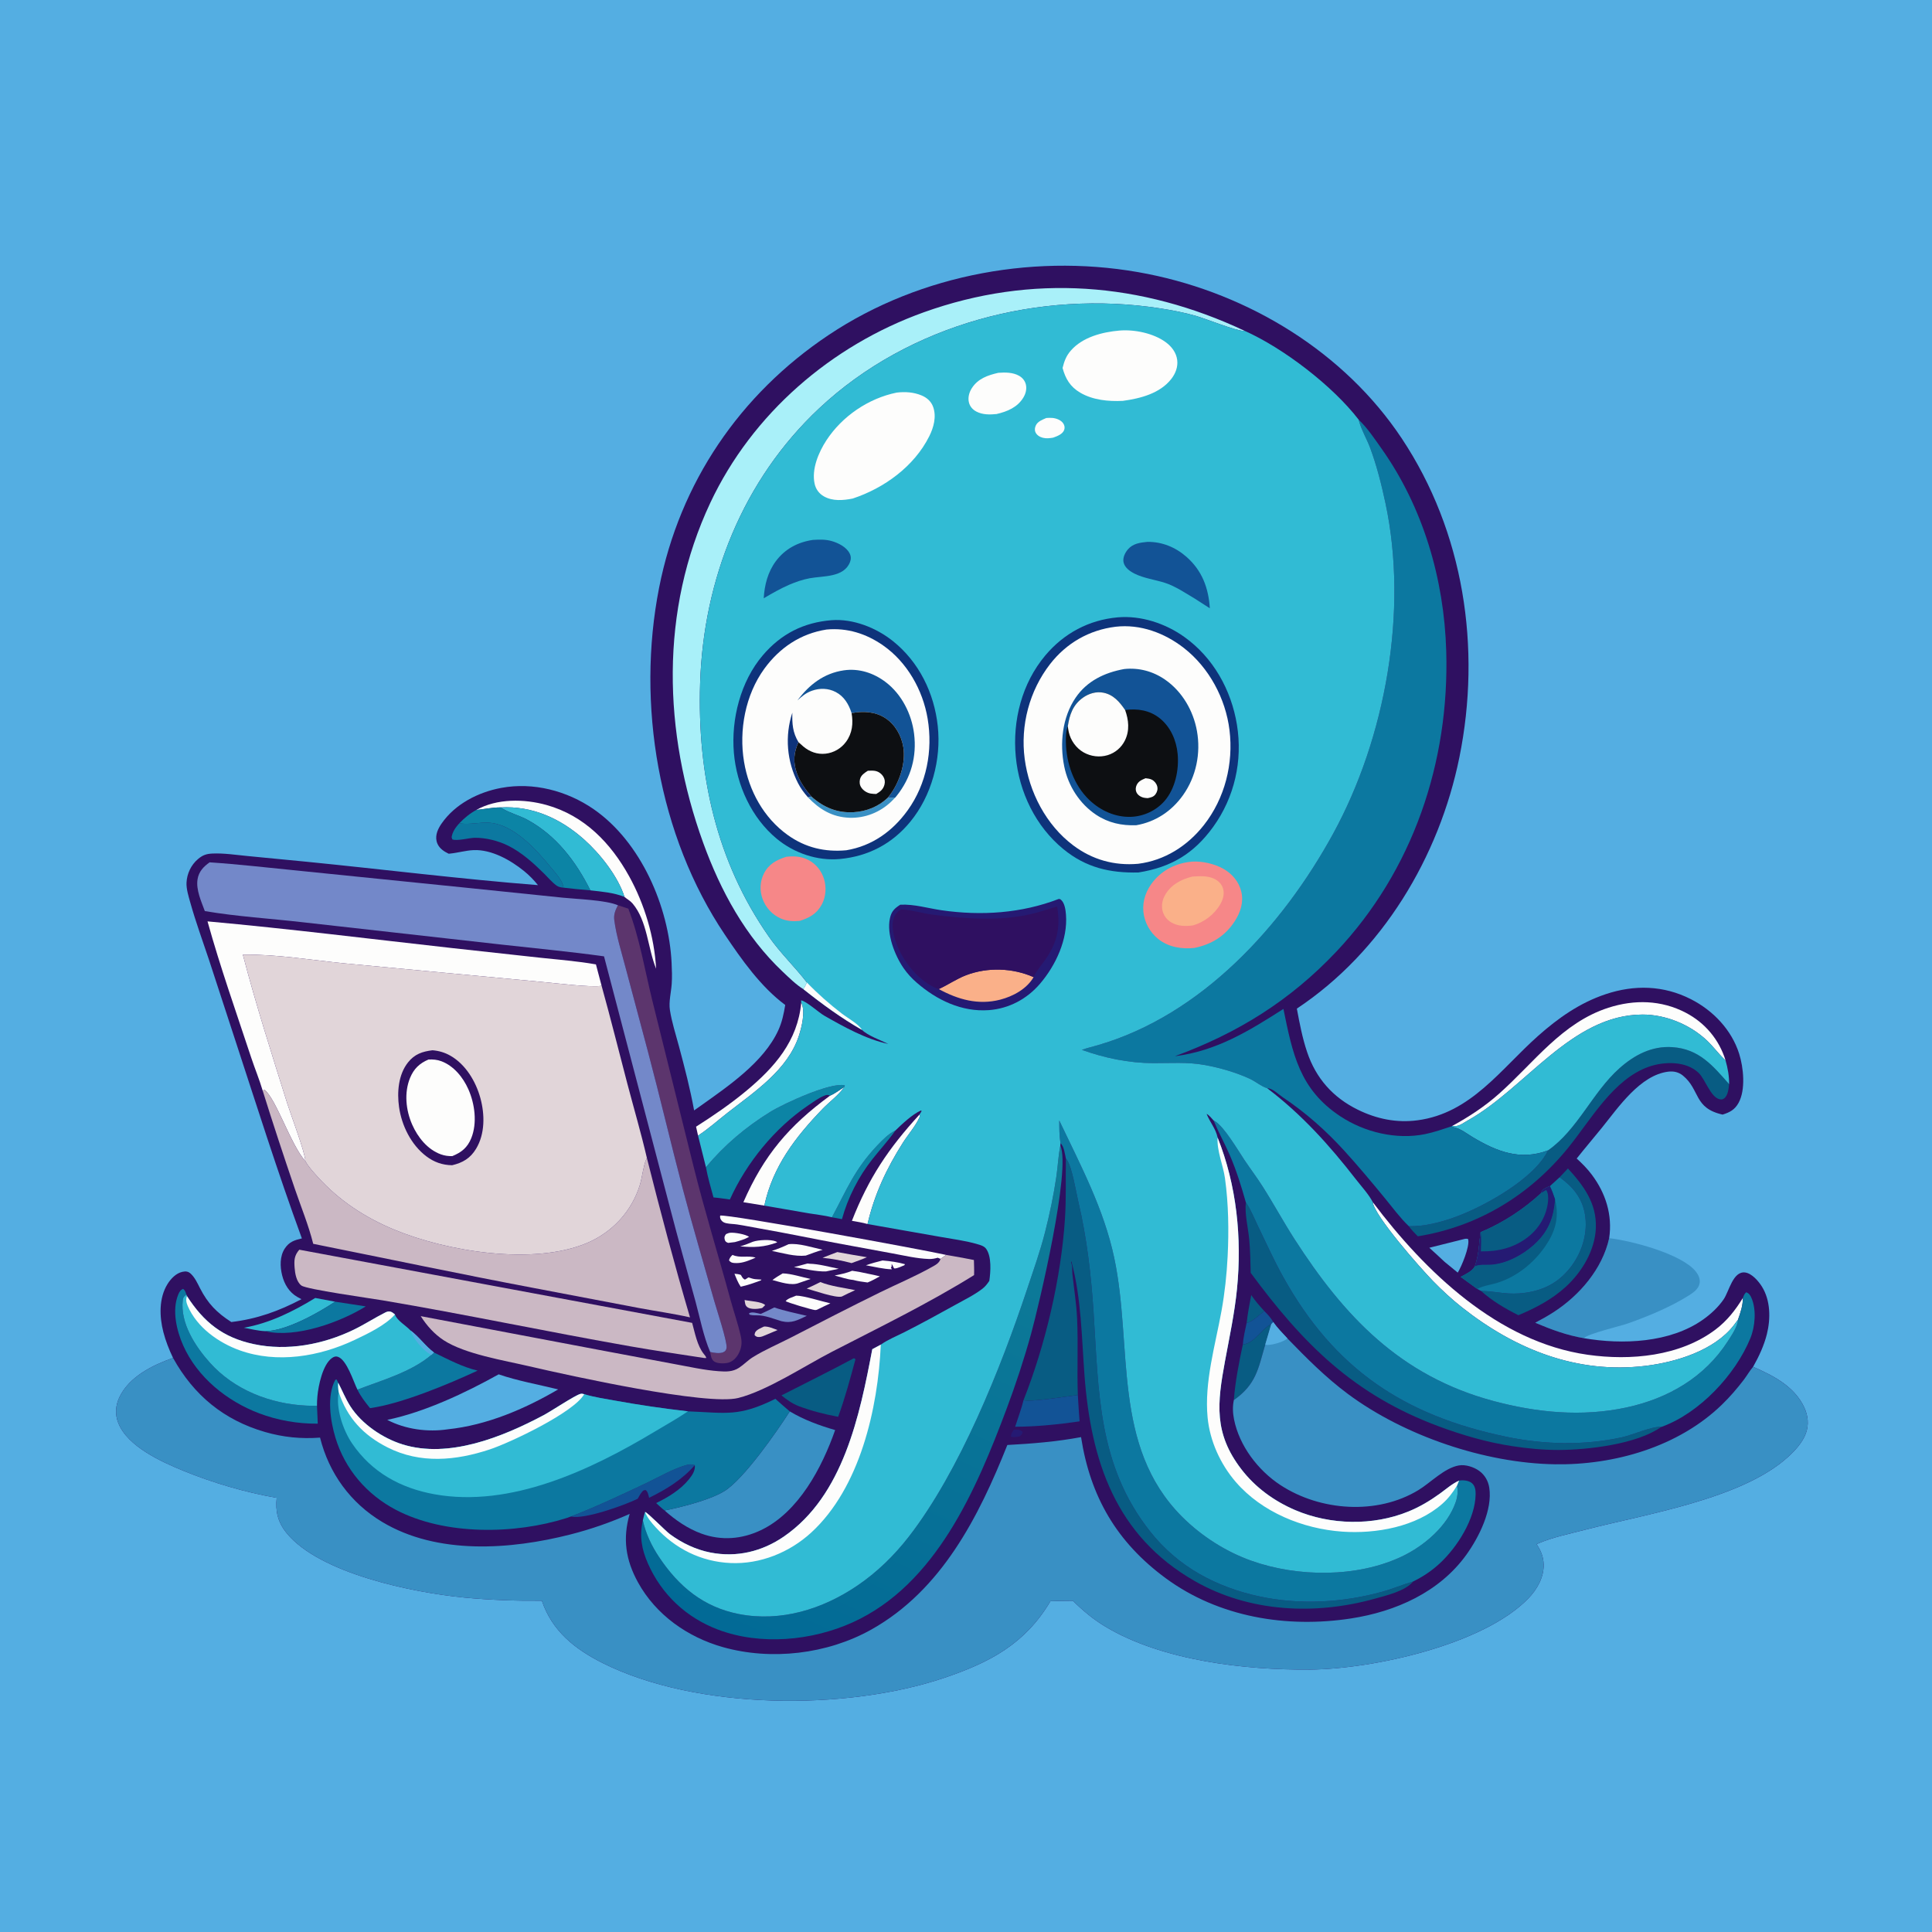 <svg version="1.1" xmlns="http://www.w3.org/2000/svg" style="display: block;" viewBox="0 0 2048 2048" width="1024" height="1024">
<defs>
	<linearGradient id="Gradient1" gradientUnits="userSpaceOnUse" x1="790.862" y1="1739.18" x2="1039.2" y2="1194.77">
		<stop class="stop0" offset="0" stop-opacity="1" stop-color="rgb(2,106,150)"/>
		<stop class="stop1" offset="1" stop-opacity="1" stop-color="rgb(15,125,152)"/>
	</linearGradient>
</defs>
<path transform="translate(0,0)" fill="rgb(84,174,226)" d="M 0 0 L 2048 0 L 2048 2048 L 0 2048 L 0 0 z"/>
<path transform="translate(0,0)" fill="rgb(57,144,196)" d="M 1705.79 1312.5 C 1729.93 1315.34 1782.82 1329.22 1797.69 1347.95 C 1800.37 1351.32 1802.49 1355.84 1801.68 1360.26 C 1800.59 1366.29 1795.31 1370.02 1790.44 1373.11 C 1771.22 1385.31 1747.5 1395.13 1726.08 1402.75 C 1717.31 1405.86 1683.27 1413.74 1678.94 1418.53 C 1660.79 1415.45 1644.29 1409.3 1627.43 1402.16 C 1634.02 1398.72 1640.59 1395.03 1646.84 1391 C 1674.36 1373.24 1698.63 1345.07 1705.79 1312.5 z"/>
<path transform="translate(0,0)" fill="rgb(47,16,97)" d="M 832.376 1065.31 C 806.434 1046.05 786.232 1017.34 768.35 990.754 C 697.833 885.921 674.441 746.058 698.693 622.951 C 720.64 511.546 784.276 417.978 878.461 355.067 C 976.29 289.722 1102.06 267.484 1216.86 290.428 C 1323.88 311.818 1424.94 373.05 1485.92 464.758 C 1551.81 563.868 1570.49 686.845 1547.01 802.787 C 1525.65 908.299 1465.2 1009.14 1374.71 1069.18 C 1377.62 1084.7 1380.56 1100.27 1385.61 1115.26 C 1394.97 1143.05 1412.92 1163.32 1439.26 1176.29 C 1459.31 1186.15 1480.46 1190.51 1502.7 1187.55 C 1559.38 1180 1590.73 1133.36 1630.35 1098.18 C 1651.8 1079.14 1674.56 1063.08 1702 1053.9 C 1732.57 1043.67 1763.45 1044.44 1792.43 1059.18 C 1815.9 1071.12 1835.53 1091.59 1843.57 1116.98 C 1848.21 1131.63 1850.6 1155.07 1843.01 1168.98 C 1838.97 1176.37 1833.75 1179.1 1826.03 1181.52 C 1795.31 1174.68 1802.34 1155.35 1784.08 1140.26 C 1779.49 1136.47 1774.23 1135.29 1768.36 1136.01 C 1738.67 1139.67 1715.53 1173.83 1698.41 1195.05 C 1689.47 1206.13 1680.19 1216.93 1671.36 1228.1 C 1677.15 1233.31 1682.59 1238.84 1687.28 1245.08 C 1702.15 1264.82 1709.41 1287.9 1705.79 1312.5 C 1698.63 1345.07 1674.36 1373.24 1646.84 1391 C 1640.59 1395.03 1634.02 1398.72 1627.43 1402.16 C 1644.29 1409.3 1660.79 1415.45 1678.94 1418.53 C 1719.78 1425.57 1770.38 1423.56 1805.34 1398.79 C 1813.59 1392.95 1821.41 1385.71 1827.15 1377.34 C 1832.87 1369 1836.99 1347.21 1849.9 1348.89 C 1857.08 1349.83 1864.12 1358.11 1867.69 1363.81 C 1876.87 1378.49 1877.05 1397.86 1872.97 1414.24 C 1869.97 1426.31 1864.47 1438.07 1858.37 1448.87 C 1879.69 1458.18 1902 1469.5 1912.46 1491.67 C 1916.69 1500.65 1917.76 1510.56 1914.12 1519.93 C 1910.42 1529.46 1902.83 1537.63 1895.37 1544.42 C 1846.11 1589.23 1743.83 1605.1 1679.87 1621.7 C 1663.54 1625.94 1645.45 1629.6 1629.96 1636.37 C 1629.59 1636.53 1629.22 1636.7 1628.85 1636.87 C 1633.28 1643.56 1636.08 1650.03 1636.32 1658.19 C 1636.73 1671.88 1629.37 1684.82 1620.08 1694.41 C 1572.56 1743.47 1455.62 1769.28 1388.7 1769.83 C 1319.63 1770.4 1232.12 1760.42 1171.97 1724.4 C 1158.99 1716.63 1148.05 1707.45 1137.28 1696.87 C 1129.38 1696.87 1121.47 1697.11 1113.57 1697.26 C 1086.63 1742.59 1049.54 1762.17 1000.75 1778.64 C 896.746 1813.75 738.211 1812.7 638.862 1762.88 C 609.369 1748.1 585.152 1728.82 574.406 1696.83 C 546.682 1697.07 519.666 1696.11 492.052 1693.47 C 438.541 1688.35 338.632 1668.09 303.761 1625 C 294.46 1613.5 291.859 1602.15 293.301 1587.76 C 259.994 1581.94 225.539 1571.85 194.247 1559.02 C 171.095 1549.52 135.135 1533.38 125.352 1508.31 C 121.803 1499.22 122.421 1489.89 126.589 1481.13 C 137.044 1459.16 161.687 1447.19 183.431 1439.45 C 179.208 1430.63 175.609 1421.51 173.161 1412.02 C 168.944 1395.67 168.332 1376.04 177.547 1361.19 C 181.066 1355.52 186.579 1349.65 193.364 1348.19 C 196.927 1347.43 199.516 1347.68 202.263 1350.23 C 206.623 1354.29 209.296 1360.23 211.972 1365.47 C 220.347 1381.87 229.754 1391.47 245.218 1401.42 C 272.341 1398.15 295.501 1389.87 319.595 1377.19 C 318.062 1376.42 316.541 1375.63 315.059 1374.76 C 306.473 1369.75 301.43 1361.37 299.061 1351.84 C 296.795 1342.72 296.512 1331.74 301.818 1323.57 C 306.495 1316.37 312.124 1314.62 320.008 1312.76 C 294.087 1242.06 271.513 1170 248.014 1098.46 L 221.542 1017.48 C 214.809 997.298 207.433 977.159 201.705 956.67 C 199.894 950.191 197.376 942.321 197.726 935.524 C 198.215 926.023 202.552 916.854 209.835 910.682 C 214.896 906.394 218.794 905.063 225.345 904.781 C 237.5 904.257 250.21 906.271 262.308 907.415 L 323.896 913.377 C 406.001 921.506 488.022 931.805 570.266 938.28 C 565.805 932.743 561.053 927.842 555.522 923.358 C 541.184 911.734 521.155 900.38 502.082 901.16 C 493.695 901.503 485.343 904.039 476.928 904.853 L 475.574 904.975 C 474.399 904.373 473.227 903.766 472.087 903.099 C 467.627 900.487 463.938 896.78 462.783 891.6 C 461.279 884.856 464.348 878.393 468.108 872.962 C 482.486 852.195 507.017 839.715 531.363 835.198 C 565.311 828.9 601.082 838.264 629.269 857.74 C 679.363 892.353 709.03 961.105 711.923 1020.66 C 712.286 1028.11 712.556 1035.68 712.032 1043.13 C 711.411 1051.97 708.779 1061.94 710.131 1070.66 C 712.132 1083.58 716.313 1096.39 719.692 1109.03 C 725.727 1131.58 731.611 1154.1 735.789 1177.08 L 742.042 1172.69 C 771.664 1151.56 809.528 1126.09 825.049 1092.09 C 829.023 1083.39 830.818 1074.71 832.376 1065.31 z"/>
<path transform="translate(0,0)" fill="rgb(37,26,115)" d="M 1074.65 1515.51 C 1078.31 1515.37 1081.29 1515.36 1084.15 1517.89 C 1083.56 1520.61 1082.94 1520.77 1080.81 1522.64 C 1077.68 1523.2 1074.6 1524.02 1071.66 1522.77 C 1071.63 1519.73 1073.13 1518.11 1074.65 1515.51 z"/>
<path transform="translate(0,0)" fill="rgb(225,213,217)" d="M 789.289 1378.05 C 794.747 1379.34 807.451 1379.66 811.132 1383.47 L 808.113 1386.43 C 807.711 1386.55 807.317 1386.71 806.906 1386.8 C 802.99 1387.68 795.562 1388.21 792.227 1385.64 C 789.619 1383.63 789.833 1381.08 789.289 1378.05 z"/>
<path transform="translate(0,0)" fill="rgb(253,253,252)" d="M 776.493 1330.24 C 784.345 1333.94 793.045 1330.62 800.96 1333.14 L 797.771 1334.54 C 791.348 1337.21 785.402 1339.41 778.284 1338.83 C 775.605 1338.61 774.444 1338.06 772.758 1336.04 C 773.572 1333.21 774.467 1332.24 776.493 1330.24 z"/>
<path transform="translate(0,0)" fill="rgb(225,213,217)" d="M 809.882 1406.2 C 814.551 1405.85 819.931 1408.39 824.292 1409.9 L 811.099 1415.47 C 809.271 1416.27 807.035 1417.21 805.015 1417.3 C 802.64 1417.4 801.443 1416.97 799.894 1415.26 C 799.985 1414.29 799.981 1413.73 800.356 1412.77 C 801.619 1409.54 806.928 1407.65 809.882 1406.2 z"/>
<path transform="translate(0,0)" fill="rgb(253,253,252)" d="M 798.113 1316.29 C 803.786 1314.34 816.938 1313.57 822.523 1315.99 C 823.037 1316.22 823.448 1316.63 823.91 1316.95 C 810.255 1322.13 798.968 1322.5 784.613 1321.18 C 789.28 1319.98 793.655 1318.1 798.113 1316.29 z"/>
<path transform="translate(0,0)" fill="rgb(253,253,252)" d="M 778.557 1350.23 C 781.024 1350.42 782.968 1350.6 785.318 1351.45 C 786.368 1353.29 787.181 1355.04 789.056 1356.18 C 790.207 1356.87 791.786 1354.74 793.536 1354.11 C 795.921 1354.9 798.291 1355.78 800.812 1355.99 C 802.938 1356.16 805.078 1356.26 807.207 1356.43 L 806.553 1357.25 C 799.472 1359.91 792.602 1362.37 785.201 1363.97 C 782.274 1359.7 780.498 1355 778.557 1350.23 z"/>
<path transform="translate(0,0)" fill="rgb(253,253,252)" d="M 779.024 1316.67 L 771.862 1317.52 C 769.909 1316.71 768.866 1316.33 768.25 1314.02 C 767.52 1311.28 768.129 1310.33 769.587 1308.22 C 771.079 1307.55 772.502 1306.93 774.151 1306.77 C 778.795 1306.33 790.474 1308.41 794.093 1311.11 C 789.412 1313.74 784.187 1315.26 779.024 1316.67 z"/>
<path transform="translate(0,0)" fill="rgb(253,253,252)" d="M 856.027 1339.36 C 856.688 1339.46 857.522 1339.6 858.166 1339.62 C 868.283 1339.84 879.096 1343.01 889.12 1344.94 C 884.637 1345.95 880.121 1346.83 875.619 1347.76 C 864.8 1348.09 852.388 1344.9 841.657 1343.22 L 856.027 1339.36 z"/>
<path transform="translate(0,0)" fill="rgb(253,253,252)" d="M 935.514 1336.16 C 943.337 1336.78 951.836 1337.95 959.362 1340.12 L 958.548 1341.26 C 955.539 1342.44 951.506 1344.58 948.278 1344.62 C 947.203 1344.63 946.434 1341.18 945.165 1339.77 L 945.206 1342.55 L 944.394 1343.57 L 945.386 1345.52 C 936.34 1345.27 926.831 1342.82 917.903 1341.25 C 923.733 1339.24 929.519 1337.6 935.514 1336.16 z"/>
<path transform="translate(0,0)" fill="rgb(253,253,252)" d="M 829.685 1349.86 C 838.699 1350.01 850.334 1353.92 859.291 1355.74 L 847.058 1359.94 C 839.094 1363.33 826.744 1358.94 818.809 1356.89 C 822.3 1354.23 825.912 1352.06 829.685 1349.86 z"/>
<path transform="translate(0,0)" fill="rgb(8,92,131)" d="M 1321.49 1402.3 C 1322.63 1392.44 1324.48 1382.57 1326.37 1372.84 C 1330.52 1378.94 1335.15 1384.29 1340.15 1389.7 C 1335.91 1393.12 1326.84 1401.96 1321.49 1402.3 z"/>
<path transform="translate(0,0)" fill="rgb(225,213,217)" d="M 887.599 1327.25 C 898.018 1329.26 908.521 1330.92 918.98 1332.72 C 913.701 1335.06 908.122 1336.92 902.709 1338.95 C 892.596 1336.19 882.37 1334.37 871.946 1333.33 C 877.116 1331.18 882.366 1329.23 887.599 1327.25 z"/>
<path transform="translate(0,0)" fill="rgb(253,253,252)" d="M 884.764 1352.09 C 891.122 1350.79 897.325 1349.55 903.341 1347.06 C 908.863 1347.86 914.227 1348.82 919.661 1350.1 C 924.037 1350.97 928.379 1351.89 932.714 1352.95 C 928.437 1355.27 924.221 1357.74 919.671 1359.49 C 914.529 1358.8 909.458 1358.18 904.442 1356.8 C 898.073 1356.21 891.022 1353.67 884.764 1352.09 z"/>
<path transform="translate(0,0)" fill="rgb(253,253,252)" d="M 843.958 1373.43 C 851.876 1373.38 871.186 1379.6 880.254 1381.6 C 875.577 1383.7 870.984 1385.99 866.374 1388.24 C 865.451 1388.56 865.028 1388.8 863.931 1388.71 C 860.682 1388.43 834.068 1380.6 832.821 1379.21 C 835.251 1376.18 840.357 1375.08 843.958 1373.43 z"/>
<path transform="translate(0,0)" fill="rgb(253,253,252)" d="M 835.901 1318.93 C 846.419 1317.48 861.689 1322.55 872.077 1324.82 C 866.003 1326.56 860.092 1328.82 854.152 1330.97 C 842.792 1332.25 829.376 1328.26 818.208 1326 C 824.366 1324.02 830.064 1321.71 835.901 1318.93 z"/>
<path transform="translate(0,0)" fill="rgb(225,213,217)" d="M 869.631 1359.04 C 880.541 1363.49 894.881 1365.14 906.506 1367.63 C 901.698 1369.67 897.027 1372.11 892.333 1374.4 C 885.972 1376.22 862.532 1367.97 855.167 1365.95 C 860.064 1363.81 864.836 1361.4 869.631 1359.04 z"/>
<path transform="translate(0,0)" fill="rgb(115,136,201)" d="M 820.774 1385.94 C 831.771 1389.77 843.923 1392.05 855.249 1394.84 C 845.299 1399.43 839.392 1403.14 828.243 1400.49 C 820.03 1398 810.768 1394.1 802.184 1394.3 C 799.354 1394.36 797.29 1394.31 794.563 1393.58 L 793.986 1392.14 C 797.176 1390.13 802.939 1392.07 806.419 1392.83 C 811.274 1390.69 816.012 1388.28 820.774 1385.94 z"/>
<path transform="translate(0,0)" fill="rgb(18,83,150)" d="M 1340.15 1389.7 C 1343.77 1393.34 1347.23 1396.95 1349.75 1401.48 L 1347.59 1403.65 C 1336.88 1408.7 1330 1423.9 1317.44 1425.25 C 1317.98 1417.72 1319.92 1409.71 1321.49 1402.3 C 1326.84 1401.96 1335.91 1393.12 1340.15 1389.7 z"/>
<path transform="translate(0,0)" fill="rgb(12,132,165)" d="M 881.877 1290.38 C 897.804 1260.71 905.607 1239.96 930.02 1214.17 C 935.555 1208.32 941.769 1201.92 949.108 1198.43 L 948.43 1199.39 C 941.107 1209.65 932.48 1219.01 924.665 1228.9 C 910.122 1247.29 898.671 1269.7 892.518 1292.35 L 881.877 1290.38 z"/>
<path transform="translate(0,0)" fill="rgb(84,174,226)" d="M 1552.96 1313.2 C 1554.11 1312.97 1554.93 1313.13 1556.08 1313.27 C 1556.19 1313.58 1556.33 1313.88 1556.39 1314.2 C 1557.91 1321.71 1549.37 1342.45 1545.28 1349.03 L 1531.39 1337.66 C 1526.07 1332.56 1520.57 1327.65 1515.13 1322.68 L 1552.96 1313.2 z"/>
<path transform="translate(0,0)" fill="rgb(49,187,212)" d="M 334.169 1375.9 L 355.188 1379.85 C 336.961 1392.08 302.582 1411.21 280.92 1411.06 C 273.553 1410.78 265.774 1408.78 258.494 1407.47 C 285.702 1402.71 310.795 1390.2 334.169 1375.9 z"/>
<path transform="translate(0,0)" fill="rgb(253,253,252)" d="M 849.359 1062.72 C 854.001 1071.9 849.959 1088.45 846.883 1097.88 C 835.044 1134.17 800.046 1157.12 771.3 1179.54 C 761.051 1187.53 750.82 1196.76 739.957 1203.77 L 737.853 1194.34 C 756.165 1182.66 773.933 1170.56 790.671 1156.69 C 821.152 1131.42 845.578 1103.63 849.359 1062.72 z"/>
<path transform="translate(0,0)" fill="rgb(12,120,160)" d="M 355.188 1379.85 C 366.059 1381.4 376.88 1383.23 387.738 1384.85 C 360.522 1401.68 314.031 1418.53 281.682 1411.26 C 281.425 1411.2 281.174 1411.13 280.92 1411.06 C 302.582 1411.21 336.961 1392.08 355.188 1379.85 z"/>
<path transform="translate(0,0)" fill="rgb(253,253,252)" d="M 974.67 1181.53 C 975.456 1183.53 975.497 1182.59 974.592 1184.59 C 970.44 1193.82 962.559 1202.73 957.086 1211.37 C 939.727 1238.76 927.024 1265.77 919.612 1297.53 C 914.265 1295.92 908.55 1295.15 903.06 1294.12 C 920.836 1248.68 941.906 1217.24 974.67 1181.53 z"/>
<path transform="translate(0,0)" fill="rgb(8,92,131)" d="M 1317.44 1425.25 C 1330 1423.9 1336.88 1408.7 1347.59 1403.65 C 1345.46 1410.81 1343.3 1417.96 1341.26 1425.15 C 1333.7 1451.23 1331.59 1467.43 1307.92 1484.13 C 1309.39 1464.59 1313.37 1444.42 1317.44 1425.25 z"/>
<path transform="translate(0,0)" fill="rgb(18,83,150)" d="M 605.28 1607.52 C 632.376 1597.02 658.364 1584.74 684.626 1572.34 C 698.491 1565.79 713.829 1556.64 728.589 1552.71 C 731.504 1551.94 733.657 1552.39 736.533 1553.12 C 723.368 1568.37 706.057 1578.95 688.098 1587.71 C 687.294 1584.77 686.913 1581.45 684.4 1579.48 C 682.068 1579.72 681.882 1579.87 680.312 1581.77 C 678.595 1583.86 677.326 1586.38 676.004 1588.73 C 662.453 1595.45 619.695 1610.81 605.74 1607.59 C 605.588 1607.56 605.433 1607.54 605.28 1607.52 z"/>
<path transform="translate(0,0)" fill="rgb(18,83,150)" d="M 1142.55 1478.78 C 1143.1 1488.09 1143.66 1497.4 1144.41 1506.69 C 1121.57 1509.97 1099.19 1512.32 1076.08 1512.41 C 1079.06 1503.1 1082.71 1493.62 1085.01 1484.14 C 1090.08 1486.78 1133.8 1479.79 1142.55 1478.78 z"/>
<path transform="translate(0,0)" fill="rgb(12,120,160)" d="M 597.343 940.957 C 594.785 940.72 592.339 940.376 590.194 938.883 C 585.449 935.582 581.123 930.361 577 926.285 C 565.576 914.992 553.407 903.94 538.954 896.618 C 528.519 891.331 514.97 887.936 503.248 888.091 C 497.192 888.171 484.435 891.782 479.451 889.78 L 478.717 887.44 C 479.698 881.548 482.954 877.095 486.848 872.721 C 487.491 872.811 488.133 872.91 488.777 872.99 C 498.201 874.157 508.422 871.579 518.089 872.097 C 544.003 873.486 568.061 900.104 583.307 918.755 C 587.982 924.475 596.731 933.688 597.343 940.957 z"/>
<path transform="translate(0,0)" fill="rgb(253,253,252)" d="M 894.9 1152.37 C 894.741 1152.6 894.587 1152.83 894.424 1153.06 C 888.465 1161.33 879.181 1168 872.064 1175.38 C 843.183 1205.32 819.15 1236.54 810.218 1278 L 788.005 1274.39 C 809.821 1224.52 836.261 1193.43 879.931 1161.4 C 884.809 1159.45 890.302 1155.15 894.9 1152.37 z"/>
<path transform="translate(0,0)" fill="rgb(253,253,252)" d="M 997.01 1334.46 L 994.003 1333.25 C 990.825 1334.14 988.003 1334.7 984.682 1334.59 C 971.919 1334.16 958.652 1330.97 946.11 1328.68 L 888.768 1318.11 C 860.694 1312.89 832.689 1307.01 804.568 1302.11 C 796.923 1300.77 789.15 1299.14 781.5 1297.99 C 777.685 1297.41 773.702 1297.48 769.937 1296.66 C 767.849 1296.21 765.964 1295.33 764.668 1293.58 C 763.54 1292.06 763.032 1290.38 763.443 1288.57 C 772.798 1286.99 978.668 1324.76 1003.01 1330.28 L 997.01 1334.46 z"/>
<path transform="translate(0,0)" fill="rgb(8,92,131)" d="M 905.043 1439.84 C 906.222 1440.04 905.573 1439.8 906.82 1440.92 C 901.258 1461.44 895.806 1481.91 888.469 1501.88 C 874.198 1499.17 860.358 1495.72 846.741 1490.6 C 839.698 1487.87 834.219 1483.82 828.366 1479.18 C 853.955 1466.15 879.726 1453.39 905.043 1439.84 z"/>
<path transform="translate(0,0)" fill="rgb(253,253,252)" d="M 504.925 858.582 C 526.691 846.268 555.869 846.762 579.36 853.339 C 619.327 864.528 647.402 893.477 667.006 929.043 C 683.248 958.509 693.648 993.174 695.504 1026.86 C 686.591 1005.12 686.281 976.166 670.511 957.683 C 668.02 954.763 664.775 953.214 661.993 950.744 C 655.098 928.959 636.204 905.112 619.322 890.028 C 594.429 867.787 564.406 854.06 530.648 855.899 C 521.754 855.887 513.678 857.717 504.925 858.582 z"/>
<path transform="translate(0,0)" fill="rgb(8,92,131)" d="M 1662.07 1238.63 C 1678.75 1256.82 1692.59 1275.53 1691.68 1301.47 C 1690.83 1325.37 1676.95 1348.37 1659.66 1364.19 C 1645.16 1377.44 1627.55 1386.67 1609.55 1394.18 C 1595.48 1387.1 1581.78 1379.08 1570.03 1368.49 C 1588.01 1368.83 1597.95 1373.24 1617.94 1370.24 C 1638.51 1367.15 1654.36 1358.05 1666.56 1341.07 C 1677.67 1325.61 1683.35 1305.91 1680.08 1286.96 C 1677.09 1269.66 1667.06 1257.79 1653.27 1247.93 L 1662.07 1238.63 z"/>
<path transform="translate(0,0)" fill="rgb(49,187,212)" d="M 530.648 855.899 C 564.406 854.06 594.429 867.787 619.322 890.028 C 636.204 905.112 655.098 928.959 661.993 950.744 C 650.42 946.165 638.077 945.209 625.824 943.809 C 610.445 913.043 589.437 885.332 558.633 868.795 C 550.242 864.291 540.373 861.899 532.336 856.963 C 531.769 856.615 531.211 856.254 530.648 855.899 z"/>
<path transform="translate(0,0)" fill="rgb(12,132,165)" d="M 504.925 858.582 C 513.678 857.717 521.754 855.887 530.648 855.899 C 531.211 856.254 531.769 856.615 532.336 856.963 C 540.373 861.899 550.242 864.291 558.633 868.795 C 589.437 885.332 610.445 913.043 625.824 943.809 C 616.296 943.105 606.831 942.049 597.343 940.957 C 596.731 933.688 587.982 924.475 583.307 918.755 C 568.061 900.104 544.003 873.486 518.089 872.097 C 508.422 871.579 498.201 874.157 488.777 872.99 C 488.133 872.91 487.491 872.811 486.848 872.721 C 492.391 867.053 497.91 862.37 504.925 858.582 z"/>
<path transform="translate(0,0)" fill="rgb(12,120,160)" d="M 460.061 1433.74 C 475.049 1440.99 489.972 1449.03 506.287 1452.92 C 475.434 1467.21 425.952 1488.01 392.263 1492.7 C 387.313 1486.54 382.317 1480.24 378.898 1473.07 C 404.775 1463.17 435.855 1454.43 457.111 1436.38 L 460.061 1433.74 z"/>
<path transform="translate(0,0)" fill="rgb(253,253,252)" d="M 1539.52 1193.51 C 1557.34 1183.73 1573.65 1173.05 1588.9 1159.53 C 1625.97 1126.67 1655.69 1084.09 1704.99 1068.23 C 1732.48 1059.39 1761.06 1059.98 1786.99 1073.54 C 1807.47 1084.25 1822.39 1102.04 1829.17 1124.09 L 1827.73 1122.72 C 1821.15 1116.35 1815.75 1108.89 1808.98 1102.57 C 1791.17 1085.95 1765.44 1075.4 1741.02 1075.47 C 1665.76 1075.67 1616.81 1154.04 1555.54 1187.94 C 1550.27 1190.85 1545.9 1194.89 1539.52 1193.51 z"/>
<path transform="translate(0,0)" fill="rgb(12,120,160)" d="M 336.835 1509.14 C 315.831 1509.38 294.225 1505.61 274.589 1498.14 C 240.435 1485.14 209.196 1459.98 194.164 1426.17 C 187.177 1410.46 182.112 1388.77 188.938 1372.31 C 190.101 1369.5 191.274 1367.4 194.119 1366.25 C 196.376 1367.99 196.578 1369.6 197.571 1372.23 C 195.136 1374.34 194.12 1375.14 193.744 1378.42 C 190.973 1402.62 206.998 1427.17 222.393 1444.39 C 248.297 1473.38 286.597 1488.27 324.999 1490.03 C 328.672 1490.19 332.354 1490.21 336.03 1490.21 L 336.835 1509.14 z"/>
<path transform="translate(0,0)" fill="rgb(12,132,165)" d="M 748.327 1237.27 C 767.901 1213.8 790.618 1194.65 816.586 1178.61 C 830.935 1169.74 880.438 1146.95 895.58 1150.48 L 894.9 1152.37 C 890.302 1155.15 884.809 1159.45 879.931 1161.4 C 876.972 1160.18 875.92 1160.57 872.989 1161.81 C 867.323 1164.23 861.888 1168.29 856.772 1171.74 C 821.28 1195.69 791.305 1232.56 773.693 1271.52 C 767.916 1270.71 762.143 1269.81 756.328 1269.33 C 753.463 1258.72 750.257 1248.09 748.327 1237.27 z"/>
<path transform="translate(0,0)" fill="rgb(253,253,252)" d="M 1455.18 1274.3 C 1510.54 1347.86 1587.97 1422.56 1682.99 1436.1 C 1728.43 1442.57 1780.96 1437.75 1818.55 1409.34 C 1830.83 1400.05 1839.56 1388.81 1847.57 1375.78 C 1847.48 1384.19 1845.08 1391.09 1842.34 1398.91 C 1840.85 1400.98 1839.32 1403.01 1837.76 1405.02 C 1817.05 1431.58 1776.82 1443.86 1744.81 1447.8 C 1671.76 1456.79 1606.09 1430.38 1549.65 1385.77 C 1538.87 1377.26 1528.7 1367.84 1519.1 1358.01 C 1506.12 1344.71 1456.92 1289.05 1455.18 1274.3 z"/>
<path transform="translate(0,0)" fill="rgb(84,174,226)" d="M 528.6 1456.85 C 548.707 1463.79 570.978 1467.71 591.677 1472.82 C 556.194 1493.65 515.938 1510.8 474.779 1515.1 C 453.313 1518.34 429.799 1515.18 410.493 1505.12 C 449.961 1496.98 493.556 1476.43 528.6 1456.85 z"/>
<path transform="translate(0,0)" fill="rgb(8,92,131)" d="M 1640.97 1219.46 C 1672.37 1197.61 1688.09 1157.87 1716.65 1132.44 C 1732.49 1118.34 1751.1 1108.52 1772.83 1110.03 C 1801.09 1111.99 1815.47 1129.45 1832.95 1149.28 C 1832.39 1153.9 1831.81 1161.11 1827.8 1164.28 C 1826.02 1165.69 1824.29 1165.69 1822.2 1165.06 C 1813.11 1162.33 1807.54 1144.05 1800.7 1137.4 C 1787.43 1124.5 1764.01 1125.06 1747.6 1130.85 C 1710.1 1144.09 1686.35 1187.05 1662.43 1216.55 C 1621.72 1266.8 1567.07 1300.17 1502.95 1310.54 C 1499.69 1307.12 1496.1 1303.79 1493.45 1299.86 C 1510.13 1300.06 1526.16 1296 1541.8 1290.41 C 1572.36 1279.51 1626.68 1249.61 1640.97 1219.46 z"/>
<path transform="translate(0,0)" fill="rgb(8,92,131)" d="M 1320.66 1274.56 C 1320.82 1274.78 1320.98 1275.01 1321.13 1275.24 C 1326.04 1282.57 1329.55 1291.5 1333.39 1299.45 C 1342.12 1317.51 1350.47 1336.04 1360.22 1353.57 C 1414.44 1451.07 1488.09 1500.38 1596.34 1522.95 C 1636.85 1531.4 1678.91 1532.45 1719.47 1523.57 C 1729.96 1521.27 1752.18 1511.52 1761.06 1512.57 C 1735.26 1530.96 1682.89 1536.97 1652 1537.02 C 1635.66 1537.04 1619.27 1535.45 1603.13 1532.99 C 1576.22 1528.88 1550.62 1521.44 1525.14 1511.99 C 1435.34 1478.66 1381.46 1424.81 1325.78 1349.24 C 1325.52 1337.38 1325.32 1325.43 1324.21 1313.61 C 1323.05 1301.36 1319.26 1286.62 1320.66 1274.56 z"/>
<path transform="translate(0,0)" fill="rgb(92,53,109)" d="M 655.007 959.601 C 658.697 960.782 662.391 961.951 666.056 963.21 C 677.964 994.189 683.566 1028.46 691.493 1060.66 L 735.155 1236.35 C 746.965 1283.73 761.381 1330.2 774.209 1377.27 C 777.732 1390.2 782.336 1403.2 785.233 1416.25 C 786.532 1422.1 786.417 1426.91 784.102 1432.5 C 782.057 1437.44 778.581 1441.95 773.53 1444.02 C 769.527 1445.66 761.253 1445.73 757.492 1443.51 C 753.792 1441.33 753.576 1436.94 752.816 1433.13 C 756.783 1434.08 762.431 1434.97 766.337 1433.58 C 768.611 1432.77 769.951 1431.12 770.201 1428.72 C 770.922 1421.79 759.757 1388.37 757.308 1379.68 C 746.12 1339.99 734.319 1300.35 723.839 1260.47 C 711.167 1212.25 699.824 1163.69 687.053 1115.49 L 663.15 1025.79 C 658.866 1009.39 653.426 992.428 651.2 975.629 C 650.356 969.263 652.229 965.18 655.007 959.601 z"/>
<path transform="translate(0,0)" fill="rgb(12,120,160)" d="M 1642.98 1257.35 L 1653.27 1247.93 C 1667.06 1257.79 1677.09 1269.66 1680.08 1286.96 C 1683.35 1305.91 1677.67 1325.61 1666.56 1341.07 C 1654.36 1358.05 1638.51 1367.15 1617.94 1370.24 C 1597.95 1373.24 1588.01 1368.83 1570.03 1368.49 L 1566.05 1366.38 L 1548.34 1353.54 C 1553.32 1350.79 1560.65 1347.62 1563.34 1342.45 C 1567.93 1329.3 1567.52 1320.49 1569.31 1307.31 L 1569.47 1306.17 C 1593.38 1296.13 1615.13 1281.9 1634.15 1264.29 L 1634.05 1263.26 C 1635.67 1260.15 1639.81 1258.45 1642.98 1257.35 z"/>
<path transform="translate(0,0)" fill="rgb(8,92,131)" d="M 1648.38 1271.22 C 1652.48 1288.27 1649.87 1302.21 1640.71 1317 C 1628.53 1336.68 1609.44 1352.87 1587.24 1359.83 C 1580.92 1361.81 1571.6 1363.02 1566.05 1366.38 L 1548.34 1353.54 C 1553.32 1350.79 1560.65 1347.62 1563.34 1342.45 C 1568.24 1339.93 1575.29 1341.03 1580.75 1340.65 C 1596.79 1339.51 1613.64 1330.54 1625.51 1319.99 C 1640.77 1306.44 1647.16 1291.43 1648.38 1271.22 z"/>
<path transform="translate(0,0)" fill="rgb(8,92,131)" d="M 1634.15 1264.29 L 1634.05 1263.26 C 1635.67 1260.15 1639.81 1258.45 1642.98 1257.35 C 1645.16 1261.92 1646.82 1266.41 1648.38 1271.22 C 1647.16 1291.43 1640.77 1306.44 1625.51 1319.99 C 1613.64 1330.54 1596.79 1339.51 1580.75 1340.65 C 1575.29 1341.03 1568.24 1339.93 1563.34 1342.45 C 1567.93 1329.3 1567.52 1320.49 1569.31 1307.31 L 1569.47 1306.17 C 1593.38 1296.13 1615.13 1281.9 1634.15 1264.29 z"/>
<path transform="translate(0,0)" fill="rgb(37,26,115)" d="M 1634.15 1264.29 L 1634.05 1263.26 C 1635.67 1260.15 1639.81 1258.45 1642.98 1257.35 C 1645.16 1261.92 1646.82 1266.41 1648.38 1271.22 C 1647.16 1291.43 1640.77 1306.44 1625.51 1319.99 C 1613.64 1330.54 1596.79 1339.51 1580.75 1340.65 C 1575.29 1341.03 1568.24 1339.93 1563.34 1342.45 C 1567.93 1329.3 1567.52 1320.49 1569.31 1307.31 L 1569.47 1306.17 C 1570.46 1312.86 1569.96 1319.74 1569.79 1326.49 C 1588.22 1326.81 1605.29 1322.67 1619.98 1311.09 C 1631.86 1301.72 1639.68 1288.1 1641.03 1272.93 C 1641.34 1269.48 1641.14 1264.18 1638.97 1261.48 L 1634.15 1264.29 z"/>
<path transform="translate(0,0)" fill="rgb(57,144,196)" d="M 837.186 1496.14 C 852.487 1505.21 868.286 1510.97 885.288 1515.93 C 871.335 1555.74 846.517 1603.01 806.578 1622.06 C 786.452 1631.65 764.663 1633.39 743.622 1625.73 C 728.98 1620.4 716.036 1611.42 704.436 1601.14 C 706.632 1600.77 708.814 1600.34 710.989 1599.86 C 727.292 1596.26 753.945 1589.26 767.945 1580.59 C 788.427 1567.91 823.315 1517.78 837.186 1496.14 z"/>
<path transform="translate(0,0)" fill="rgb(49,187,212)" d="M 336.03 1490.21 C 332.354 1490.21 328.672 1490.19 324.999 1490.03 C 286.597 1488.27 248.297 1473.38 222.393 1444.39 C 206.998 1427.17 190.973 1402.62 193.744 1378.42 C 194.12 1375.14 195.136 1374.34 197.571 1372.23 L 198.219 1373.98 C 216.083 1401.63 236.223 1417.78 268.896 1424.8 C 304.41 1432.43 342.445 1425.29 374.88 1409.59 C 386.407 1404.01 397.111 1396.99 408.498 1391.26 C 412.796 1389.09 415.257 1390.45 418.672 1393.38 C 420.486 1399.61 430.702 1405.4 435.102 1410.31 C 444.325 1417.05 450.761 1426.86 460.061 1433.74 L 457.111 1436.38 C 435.855 1454.43 404.775 1463.17 378.898 1473.07 C 374.584 1464.43 367.621 1441.18 357.98 1438.19 C 355.746 1437.5 353.884 1438.22 352.029 1439.49 C 342.1 1446.27 337.434 1468.99 336.463 1480.17 C 336.174 1483.51 335.959 1486.86 336.03 1490.21 z"/>
<path transform="translate(0,0)" fill="rgb(84,174,226)" d="M 435.102 1410.31 C 444.325 1417.05 450.761 1426.86 460.061 1433.74 L 457.111 1436.38 C 447.882 1430.92 438.944 1420.34 435.102 1410.31 z"/>
<path transform="translate(0,0)" fill="rgb(253,253,252)" d="M 418.672 1393.38 C 408.673 1404.87 389.456 1413.97 375.887 1420.4 C 338.632 1438.06 293.583 1445.61 254.04 1431.38 C 231.554 1423.29 208.777 1407.09 199.047 1384.47 C 197.55 1380.99 196.725 1377.57 198.219 1373.98 C 216.083 1401.63 236.223 1417.78 268.896 1424.8 C 304.41 1432.43 342.445 1425.29 374.88 1409.59 C 386.407 1404.01 397.111 1396.99 408.498 1391.26 C 412.796 1389.09 415.257 1390.45 418.672 1393.38 z"/>
<path transform="translate(0,0)" fill="rgb(8,92,131)" d="M 1129.85 1227.98 C 1130.2 1228.45 1130.57 1228.91 1130.91 1229.38 C 1136.5 1237.25 1140.7 1263.85 1143.12 1274.08 C 1152.14 1312.27 1156.62 1351.45 1159.21 1390.57 C 1164.78 1474.99 1163.4 1552.7 1219.06 1623.26 C 1248.7 1660.84 1289.24 1682.57 1335.73 1692.42 C 1378.21 1701.42 1423.6 1698.86 1465.34 1687.27 C 1476.44 1684.2 1486.96 1679.69 1497.96 1676.46 C 1489.87 1686.58 1469.29 1691.37 1457.23 1694.73 C 1393.92 1712.34 1324.29 1709.09 1266.43 1675.98 C 1182.63 1628.04 1156.44 1548.86 1149.61 1457.88 C 1146.6 1417.73 1146.32 1376.08 1135.7 1336.97 L 1135.31 1338.03 C 1137.18 1342.39 1136.31 1346.25 1136.8 1350.76 C 1138.53 1366.6 1141.06 1381.94 1141.79 1397.99 C 1143.01 1424.87 1141.58 1451.87 1142.55 1478.78 C 1133.8 1479.79 1090.08 1486.78 1085.01 1484.14 C 1108.18 1425.61 1124.76 1355.03 1128.89 1292.12 C 1130.3 1270.71 1129.55 1249.41 1129.85 1227.98 z"/>
<path transform="translate(0,0)" fill="rgb(49,187,212)" d="M 1539.52 1193.51 C 1545.9 1194.89 1550.27 1190.85 1555.54 1187.94 C 1616.81 1154.04 1665.76 1075.67 1741.02 1075.47 C 1765.44 1075.4 1791.17 1085.95 1808.98 1102.57 C 1815.75 1108.89 1821.15 1116.35 1827.73 1122.72 L 1829.17 1124.09 C 1831.55 1132.51 1833.01 1140.5 1832.95 1149.28 C 1815.47 1129.45 1801.09 1111.99 1772.83 1110.03 C 1751.1 1108.52 1732.49 1118.34 1716.65 1132.44 C 1688.09 1157.87 1672.37 1197.61 1640.97 1219.46 C 1611.61 1230.56 1586.65 1220.73 1560.94 1205.34 C 1555.52 1202.1 1548.51 1196.63 1542.44 1195.3 C 1540.92 1194.97 1540.15 1194.73 1538.79 1193.95 L 1539.52 1193.51 z"/>
<path transform="translate(0,0)" fill="rgb(203,184,196)" d="M 317.255 1324.74 L 733.703 1402.3 C 736.681 1413.06 739.06 1426.54 746.119 1435.32 C 747.296 1436.78 748.173 1437.69 748.719 1439.53 L 746.75 1439.58 C 720.668 1435.62 694.544 1431.78 668.559 1427.23 C 580.779 1411.84 493.534 1393.28 405.661 1378.44 C 392.416 1376.21 324.987 1366.81 319.515 1362.73 C 314.228 1358.79 312.747 1349.99 312.298 1343.87 C 311.704 1335.8 311.906 1331.01 317.255 1324.74 z"/>
<path transform="translate(0,0)" fill="rgb(253,253,252)" d="M 219.974 976.696 C 306.548 984.533 392.989 995.383 479.391 1005.01 L 572.354 1015.2 C 592.084 1017.33 612.191 1018.83 631.725 1022.31 L 637.703 1044.94 C 627.715 1047.1 586.249 1041.88 573.949 1040.83 L 366.055 1021.3 C 330.247 1017.8 293.414 1011.45 257.441 1011.93 C 271.256 1064.83 288.078 1117.37 304.454 1169.54 C 308.173 1181.39 323.516 1221.68 323.662 1230.81 C 308.298 1213.76 292.98 1165.44 280.635 1155.44 L 278.385 1155.92 C 274.936 1144.2 270.15 1132.81 266.315 1121.2 C 250.494 1073.28 233.484 1025.31 219.974 976.696 z"/>
<path transform="translate(0,0)" fill="url(#Gradient1)" d="M 681.44 1611.71 C 684.642 1625.89 690.681 1638.62 698.736 1650.68 C 719.529 1681.81 745.696 1703.62 783.252 1710.95 C 827.666 1719.61 871.894 1705.85 908.752 1680.86 C 929.689 1666.67 947.784 1649.01 963.283 1629.06 C 1017.3 1559.54 1060.89 1450.39 1088.78 1366.59 C 1095.47 1346.49 1102.54 1326.77 1107.78 1306.23 C 1112.72 1286.87 1116.92 1266.91 1119.8 1247.13 C 1121.34 1236.58 1121.81 1225.67 1123.84 1215.25 L 1124.01 1214.42 C 1135.49 1239.57 1101.3 1383.78 1092.97 1413.99 C 1085.53 1440.96 1076.7 1467.62 1066.89 1493.82 C 1034.99 1578.96 992.062 1679.65 904.017 1719.7 C 860.744 1739.38 806.095 1744.45 761.14 1727.46 C 727.606 1714.78 701.376 1690.33 686.867 1657.43 C 680.05 1641.97 677.721 1628.33 681.44 1611.71 z"/>
<path transform="translate(0,0)" fill="rgb(203,184,196)" d="M 1003.01 1330.28 C 1012.84 1331.9 1022.6 1333.75 1032.38 1335.65 C 1032.5 1340.97 1032.78 1346.34 1032.56 1351.66 C 984.33 1381.64 932.405 1406.91 881.937 1432.93 C 853.102 1447.79 813.156 1474.24 782.557 1481.92 C 749.287 1490.27 604.244 1458.4 560.9 1448.28 C 534.27 1442.07 492.84 1435.37 470.408 1420.76 C 460.357 1414.21 452.379 1405.23 445.986 1395.17 L 634.169 1430.8 L 715.417 1446.05 C 730.707 1448.81 746.348 1452.43 761.83 1453.54 C 769.641 1454.11 776.665 1454.3 783.466 1449.86 C 788.57 1446.52 792.783 1441.95 797.959 1438.73 C 810.628 1430.84 825.189 1424.7 838.498 1417.83 C 869.843 1401.65 901.261 1385.47 932.927 1369.93 C 951.06 1361.03 969.938 1353.11 987.561 1343.24 C 991.598 1340.98 995.632 1339.06 997.01 1334.46 L 1003.01 1330.28 z"/>
<path transform="translate(0,0)" fill="rgb(12,120,160)" d="M 1286.48 1187.75 C 1286.94 1188.01 1287.41 1188.25 1287.86 1188.52 C 1297.76 1194.4 1312.16 1219.16 1319.13 1229.58 C 1325.35 1238.87 1332.09 1247.78 1338.11 1257.2 C 1349.86 1275.59 1360.24 1294.84 1372.04 1313.2 C 1425.09 1395.76 1484.6 1458.51 1582.49 1484.95 C 1628.81 1497.46 1676.94 1502.17 1724.27 1491.94 C 1768.29 1482.42 1806.99 1460 1831.58 1421.73 C 1835.62 1415.45 1841.91 1406.37 1842.34 1398.91 C 1845.08 1391.09 1847.48 1384.19 1847.57 1375.78 C 1847.78 1375.2 1847.99 1374.62 1848.21 1374.04 C 1848.9 1372.23 1849.67 1371.2 1851.08 1369.85 C 1854.04 1371.05 1855.32 1372.9 1856.6 1375.82 C 1862.04 1388.26 1860.53 1406.29 1855.38 1418.79 C 1839.43 1457.48 1801.68 1497.66 1762.09 1512.26 C 1761.76 1512.39 1761.41 1512.47 1761.06 1512.57 C 1752.18 1511.52 1729.96 1521.27 1719.47 1523.57 C 1678.91 1532.45 1636.85 1531.4 1596.34 1522.95 C 1488.09 1500.38 1414.44 1451.07 1360.22 1353.57 C 1350.47 1336.04 1342.12 1317.51 1333.39 1299.45 C 1329.55 1291.5 1326.04 1282.57 1321.13 1275.24 C 1320.98 1275.01 1320.82 1274.78 1320.66 1274.56 C 1315.82 1257.4 1310.64 1240.64 1303.52 1224.25 C 1298.31 1212.27 1291.89 1200.82 1286.9 1188.78 L 1286.48 1187.75 z"/>
<path transform="translate(0,0)" fill="rgb(203,184,196)" d="M 278.385 1155.92 L 280.635 1155.44 C 292.98 1165.44 308.298 1213.76 323.662 1230.81 C 327.027 1236.96 332.284 1242.61 336.983 1247.79 C 359.633 1272.74 386.942 1290.62 417.983 1303.51 C 473.573 1326.59 565.32 1341.68 622.2 1317.65 C 649.068 1306.3 669.734 1283.98 678.308 1256.03 C 680.811 1247.88 681.797 1236.36 685.032 1228.98 C 685.252 1228.48 685.496 1227.99 685.727 1227.49 C 699.991 1284.03 714.946 1340.53 731.429 1396.47 C 713.842 1392.49 695.723 1389.99 677.985 1386.67 L 566.577 1365.47 C 488.235 1350.64 410.194 1334.21 332.024 1318.5 C 327.097 1298.8 319.02 1279.18 312.457 1259.92 C 300.705 1225.41 289.23 1190.73 278.385 1155.92 z"/>
<path transform="translate(0,0)" fill="rgb(12,120,160)" d="M 1122.84 1187.7 C 1145.56 1235.53 1170.1 1281.28 1181.17 1333.6 C 1200.98 1427.26 1178.39 1532.91 1252.89 1607.65 C 1273.35 1628.17 1299.35 1644.84 1326.68 1654.53 C 1375.72 1671.92 1438.64 1672.5 1486.22 1649.86 C 1509.72 1638.67 1534.22 1617.8 1543.03 1592.54 C 1544.92 1587.14 1545.94 1580.52 1544.44 1574.92 L 1546.7 1569.49 C 1550.94 1568.77 1556.8 1569.31 1560.24 1572.16 C 1563.76 1575.08 1564.3 1579.84 1564.23 1584.12 C 1563.79 1610.13 1544.71 1640.15 1526.14 1657.32 C 1517.68 1665.15 1508.32 1671.4 1497.96 1676.46 C 1486.96 1679.69 1476.44 1684.2 1465.34 1687.27 C 1423.6 1698.86 1378.21 1701.42 1335.73 1692.42 C 1289.24 1682.57 1248.7 1660.84 1219.06 1623.26 C 1163.4 1552.7 1164.78 1474.99 1159.21 1390.57 C 1156.62 1351.45 1152.14 1312.27 1143.12 1274.08 C 1140.7 1263.85 1136.5 1237.25 1130.91 1229.38 C 1130.57 1228.91 1130.2 1228.45 1129.85 1227.98 C 1128.73 1222.9 1127.96 1215.27 1124.15 1211.8 C 1122.84 1203.96 1122.91 1195.64 1122.84 1187.7 z"/>
<path transform="translate(0,0)" fill="rgb(169,240,249)" d="M 851.635 1048.56 C 844.223 1044.1 836.237 1036.23 829.963 1030.31 C 790.126 992.751 763.818 944.276 745.366 893.285 C 703.051 776.349 699.238 647.241 752.969 532.957 C 797.372 438.516 881.16 366.254 979.09 331.093 C 1093.74 289.929 1209.97 299.234 1319.27 350.652 C 1318.76 350.668 1318.26 350.697 1317.75 350.701 C 1310.45 350.747 1277.66 337.725 1267.98 334.93 C 1255.57 331.346 1242.65 328.883 1229.89 326.897 C 1102.22 307.029 963.728 343.519 868.507 432.745 C 787.456 508.694 745.62 614.28 742.148 724.41 C 739.108 820.816 759.207 912.976 815.007 992.862 C 827.295 1010.45 842.445 1024.73 855.382 1041.52 C 854.232 1043.94 853.158 1046.35 851.635 1048.56 z"/>
<path transform="translate(0,0)" fill="rgb(115,136,201)" d="M 222.215 914.111 C 252.612 916.126 282.974 919.678 313.291 922.655 L 497.258 941.339 L 596.405 951.555 C 611.179 953.114 642.122 954.022 655.007 959.601 C 652.229 965.18 650.356 969.263 651.2 975.629 C 653.426 992.428 658.866 1009.39 663.15 1025.79 L 687.053 1115.49 C 699.824 1163.69 711.167 1212.25 723.839 1260.47 C 734.319 1300.35 746.12 1339.99 757.308 1379.68 C 759.757 1388.37 770.922 1421.79 770.201 1428.72 C 769.951 1431.12 768.611 1432.77 766.337 1433.58 C 762.431 1434.97 756.783 1434.08 752.816 1433.13 C 745.562 1416.12 742.083 1397.29 737.217 1379.46 C 728.326 1346.9 719.091 1314.5 710.638 1281.81 L 640.288 1013.77 C 604.132 1008.72 567.765 1005.34 531.493 1001.28 L 320.933 977.63 C 286.463 973.657 251.291 971.61 217.124 965.781 C 213.358 955.504 207.616 943.213 209.419 932.056 C 210.73 923.939 215.722 918.645 222.215 914.111 z"/>
<path transform="translate(0,0)" fill="rgb(12,120,160)" d="M 605.28 1607.52 C 603.758 1608.1 602.225 1608.67 600.669 1609.16 C 545.754 1626.61 471.754 1627.76 419.762 1600.53 C 388.873 1584.36 365.75 1557.54 355.613 1524.11 C 350.228 1506.36 346.168 1479.8 355.423 1462.66 L 356.875 1462.3 L 358.499 1465.79 C 362.805 1474.09 366.368 1482.95 371.416 1490.82 C 383.386 1509.48 405.609 1524.53 426.567 1531.09 C 475.705 1546.48 532.873 1523.21 576.161 1500.22 C 584.614 1495.73 609.267 1479.25 615.235 1477.61 C 616.625 1477.23 617.926 1477.57 619.279 1477.88 C 629.79 1481.13 641.365 1482.78 652.184 1484.75 C 677.82 1489.42 703.368 1493.11 729.247 1496.07 C 770.504 1497.75 783.161 1501.97 821.965 1482.82 C 826.964 1487.36 832.019 1491.79 837.186 1496.14 C 823.315 1517.78 788.427 1567.91 767.945 1580.59 C 753.945 1589.26 727.292 1596.26 710.989 1599.86 C 708.814 1600.34 706.632 1600.77 704.436 1601.14 C 701.329 1598.73 698.467 1595.95 695.545 1593.32 C 708.098 1587.28 721.501 1579.13 730.311 1568.13 C 733.861 1563.7 737.12 1558.98 736.533 1553.12 C 733.657 1552.39 731.504 1551.94 728.589 1552.71 C 713.829 1556.64 698.491 1565.79 684.626 1572.34 C 658.364 1584.74 632.376 1597.02 605.28 1607.52 z"/>
<path transform="translate(0,0)" fill="rgb(49,187,212)" d="M 358.499 1465.79 C 362.805 1474.09 366.368 1482.95 371.416 1490.82 C 383.386 1509.48 405.609 1524.53 426.567 1531.09 C 475.705 1546.48 532.873 1523.21 576.161 1500.22 C 584.614 1495.73 609.267 1479.25 615.235 1477.61 C 616.625 1477.23 617.926 1477.57 619.279 1477.88 C 629.79 1481.13 641.365 1482.78 652.184 1484.75 C 677.82 1489.42 703.368 1493.11 729.247 1496.07 C 717.98 1503.78 705.761 1510.54 694.051 1517.57 C 626.443 1558.15 541.327 1598.59 460.51 1583.97 C 424.66 1577.49 394.113 1560.75 373.362 1530.31 C 363.628 1516.03 355.72 1492.83 359.009 1475.58 C 358.449 1472.17 358.281 1469.25 358.499 1465.79 z"/>
<path transform="translate(0,0)" fill="rgb(253,253,252)" d="M 358.499 1465.79 C 362.805 1474.09 366.368 1482.95 371.416 1490.82 C 383.386 1509.48 405.609 1524.53 426.567 1531.09 C 475.705 1546.48 532.873 1523.21 576.161 1500.22 C 584.614 1495.73 609.267 1479.25 615.235 1477.61 C 616.625 1477.23 617.926 1477.57 619.279 1477.88 C 608.369 1497.24 541.005 1529.23 519.101 1536.47 C 483.096 1548.38 445.506 1551.91 410.762 1534.29 C 385.069 1521.26 368.04 1503.01 359.009 1475.58 C 358.449 1472.17 358.281 1469.25 358.499 1465.79 z"/>
<path transform="translate(0,0)" fill="rgb(12,120,160)" d="M 1440.28 444.925 C 1449.46 453.592 1457.1 465.126 1464.39 475.412 C 1508.6 537.793 1530.83 613.894 1533.07 690.073 C 1536.53 807.761 1497.88 922.679 1416.44 1008.91 C 1367.44 1060.78 1312.02 1095.13 1245.43 1119.63 C 1289.56 1114.09 1323.89 1092.92 1360.48 1069.5 C 1370.24 1117.12 1377.46 1154.58 1420.63 1183.22 C 1446.33 1200.27 1480.28 1208.43 1510.77 1202.19 C 1520.26 1200.24 1529.58 1196.93 1538.79 1193.95 C 1540.15 1194.73 1540.92 1194.97 1542.44 1195.3 C 1548.51 1196.63 1555.52 1202.1 1560.94 1205.34 C 1586.65 1220.73 1611.61 1230.56 1640.97 1219.46 C 1626.68 1249.61 1572.36 1279.51 1541.8 1290.41 C 1526.16 1296 1510.13 1300.06 1493.45 1299.86 C 1484.11 1290.98 1475.99 1279.79 1467.78 1269.83 C 1453.87 1252.95 1439.88 1236.16 1425.14 1219.98 C 1405.15 1198.03 1384.18 1179.53 1359.54 1162.96 C 1354.69 1159.69 1349.22 1153.8 1343.22 1153.51 C 1337.17 1151.75 1330.8 1146.31 1324.89 1143.58 C 1310.25 1136.82 1292.99 1131.82 1277.14 1128.96 C 1258.66 1125.62 1241.12 1127.03 1222.55 1126.97 C 1196.64 1126.89 1171.1 1121.61 1146.79 1112.87 C 1152.38 1110.92 1158.24 1109.54 1163.93 1107.89 C 1273.83 1075.91 1359.73 981.509 1413.22 883.676 C 1468.8 781.996 1492.99 647.376 1468.65 533.361 C 1464.44 513.621 1459.35 493.374 1452.28 474.449 C 1448.88 465.367 1443.33 456.136 1440.8 446.888 C 1440.62 446.235 1440.45 445.579 1440.28 444.925 z"/>
<path transform="translate(0,0)" fill="rgb(225,213,217)" d="M 257.441 1011.93 C 293.414 1011.45 330.247 1017.8 366.055 1021.3 L 573.949 1040.83 C 586.249 1041.88 627.715 1047.1 637.703 1044.94 C 647.317 1079.43 655.913 1114.21 665.034 1148.82 C 671.95 1175.07 679.58 1201.03 685.727 1227.49 C 685.496 1227.99 685.252 1228.48 685.032 1228.98 C 681.797 1236.36 680.811 1247.88 678.308 1256.03 C 669.734 1283.98 649.068 1306.3 622.2 1317.65 C 565.32 1341.68 473.573 1326.59 417.983 1303.51 C 386.942 1290.62 359.633 1272.74 336.983 1247.79 C 332.284 1242.61 327.027 1236.96 323.662 1230.81 C 323.516 1221.68 308.173 1181.39 304.454 1169.54 C 288.078 1117.37 271.256 1064.83 257.441 1011.93 z"/>
<path transform="translate(0,0)" fill="rgb(47,16,97)" d="M 458.428 1113.32 C 465.191 1113.85 471.515 1115.71 477.425 1119.08 C 493.649 1128.32 504.445 1146.46 509.246 1164.07 C 513.973 1181.41 514.206 1201.89 504.668 1217.73 C 498.545 1227.9 490.469 1232.55 479.3 1235.19 C 468.946 1235.08 459.993 1231.88 451.72 1225.58 C 435.754 1213.43 425.788 1193.12 423.01 1173.53 C 420.775 1157.76 422.256 1139.14 432.483 1126.23 C 439.514 1117.35 447.704 1114.66 458.428 1113.32 z"/>
<path transform="translate(0,0)" fill="rgb(253,253,252)" d="M 454.205 1123.14 C 458.986 1122.91 463.404 1123.26 467.927 1124.97 C 481.124 1129.95 490.885 1142.07 496.483 1154.68 C 503.324 1170.08 506.023 1190.44 499.6 1206.41 C 495.539 1216.51 489.181 1221.58 479.435 1225.54 C 475.296 1225.64 471.32 1225.1 467.404 1223.69 C 453.188 1218.57 442.881 1205.61 436.941 1192.15 C 430.211 1176.91 428.257 1158.23 434.717 1142.55 C 438.691 1132.9 444.727 1127.16 454.205 1123.14 z"/>
<path transform="translate(0,0)" fill="rgb(57,144,196)" d="M 1349.75 1401.48 C 1354.05 1407.75 1359.59 1413.24 1364.74 1418.82 C 1384.93 1439.65 1405.54 1460.35 1428.9 1477.69 C 1488.66 1522.04 1573.88 1551.02 1648.24 1552.2 C 1711.25 1553.2 1779.2 1533.74 1825.33 1488.97 C 1833.75 1480.79 1841.44 1471.91 1848.54 1462.57 C 1851.89 1458.18 1854.79 1452.97 1858.37 1448.87 C 1879.69 1458.18 1902 1469.5 1912.46 1491.67 C 1916.69 1500.65 1917.76 1510.56 1914.12 1519.93 C 1910.42 1529.46 1902.83 1537.63 1895.37 1544.42 C 1846.11 1589.23 1743.83 1605.1 1679.87 1621.7 C 1663.54 1625.94 1645.45 1629.6 1629.96 1636.37 C 1629.59 1636.53 1629.22 1636.7 1628.85 1636.87 C 1633.28 1643.56 1636.08 1650.03 1636.32 1658.19 C 1636.73 1671.88 1629.37 1684.82 1620.08 1694.41 C 1572.56 1743.47 1455.62 1769.28 1388.7 1769.83 C 1319.63 1770.4 1232.12 1760.42 1171.97 1724.4 C 1158.99 1716.63 1148.05 1707.45 1137.28 1696.87 C 1129.38 1696.87 1121.47 1697.11 1113.57 1697.26 C 1086.63 1742.59 1049.54 1762.17 1000.75 1778.64 C 896.746 1813.75 738.211 1812.7 638.862 1762.88 C 609.369 1748.1 585.152 1728.82 574.406 1696.83 C 546.682 1697.07 519.666 1696.11 492.052 1693.47 C 438.541 1688.35 338.632 1668.09 303.761 1625 C 294.46 1613.5 291.859 1602.15 293.301 1587.76 C 259.994 1581.94 225.539 1571.85 194.247 1559.02 C 171.095 1549.52 135.135 1533.38 125.352 1508.31 C 121.803 1499.22 122.421 1489.89 126.589 1481.13 C 137.044 1459.16 161.687 1447.19 183.431 1439.45 C 205.339 1478.99 237.38 1505.42 281.068 1518.02 C 300.284 1523.56 319.365 1525.45 339.268 1523.93 C 348.721 1561.71 371.523 1593.13 405.078 1613.29 C 463.461 1648.36 540.95 1642.84 604.674 1626.59 C 626.273 1621.09 647.101 1613.84 667.475 1604.81 C 659.916 1631.07 663.179 1653.54 676.331 1677.42 C 695.227 1711.73 728.765 1735.37 766.065 1745.95 C 817.505 1760.52 877.011 1753.52 923.618 1727.41 C 998.106 1685.69 1037.45 1607.98 1067.83 1531.75 C 1094.07 1530.33 1120.1 1528.26 1145.96 1523.4 C 1155.75 1586.48 1183.76 1634.77 1235.71 1672.97 C 1291.91 1714.31 1364.01 1726.12 1432.18 1715.62 C 1479.46 1708.34 1525.81 1687.82 1554.4 1648.09 C 1567.68 1629.63 1582.32 1600.59 1578.68 1576.97 C 1577.58 1569.83 1573.9 1563.46 1568.02 1559.19 C 1562.42 1555.12 1553.46 1552.21 1546.51 1553.41 C 1531.13 1556.07 1516.7 1571.58 1503.54 1579.59 C 1459.84 1606.19 1399.46 1601.87 1357.28 1574.21 C 1333.61 1558.69 1313.71 1532.68 1308.12 1504.56 C 1306.76 1497.78 1306.5 1490.93 1307.92 1484.13 C 1331.59 1467.43 1333.7 1451.23 1341.26 1425.15 C 1343.3 1417.96 1345.46 1410.81 1347.59 1403.65 L 1349.75 1401.48 z"/>
<path transform="translate(0,0)" fill="rgb(84,174,226)" d="M 1349.75 1401.48 C 1354.05 1407.75 1359.59 1413.24 1364.74 1418.82 C 1360.74 1422.51 1349.04 1425.69 1343.54 1425.75 C 1342.53 1425.76 1342.1 1425.5 1341.26 1425.15 C 1343.3 1417.96 1345.46 1410.81 1347.59 1403.65 L 1349.75 1401.48 z"/>
<path transform="translate(0,0)" fill="rgb(49,187,212)" d="M 855.382 1041.52 C 842.445 1024.73 827.295 1010.45 815.007 992.862 C 759.207 912.976 739.108 820.816 742.148 724.41 C 745.62 614.28 787.456 508.694 868.507 432.745 C 963.728 343.519 1102.22 307.029 1229.89 326.897 C 1242.65 328.883 1255.57 331.346 1267.98 334.93 C 1277.66 337.725 1310.45 350.747 1317.75 350.701 C 1318.26 350.697 1318.76 350.668 1319.27 350.652 C 1360.53 369.036 1412.83 409.151 1440.28 444.925 C 1440.45 445.579 1440.62 446.235 1440.8 446.888 C 1443.33 456.136 1448.88 465.367 1452.28 474.449 C 1459.35 493.374 1464.44 513.621 1468.65 533.361 C 1492.99 647.376 1468.8 781.996 1413.22 883.676 C 1359.73 981.509 1273.83 1075.91 1163.93 1107.89 C 1158.24 1109.54 1152.38 1110.92 1146.79 1112.87 C 1171.1 1121.61 1196.64 1126.89 1222.55 1126.97 C 1241.12 1127.03 1258.66 1125.62 1277.14 1128.96 C 1292.99 1131.82 1310.25 1136.82 1324.89 1143.58 C 1330.8 1146.31 1337.17 1151.75 1343.22 1153.51 C 1379.92 1181.37 1409.24 1213.95 1437.39 1250.21 C 1443.04 1257.49 1451.05 1266.16 1455.18 1274.3 C 1456.92 1289.05 1506.12 1344.71 1519.1 1358.01 C 1528.7 1367.84 1538.87 1377.26 1549.65 1385.77 C 1606.09 1430.38 1671.76 1456.79 1744.81 1447.8 C 1776.82 1443.86 1817.05 1431.58 1837.76 1405.02 C 1839.32 1403.01 1840.85 1400.98 1842.34 1398.91 C 1841.91 1406.37 1835.62 1415.45 1831.58 1421.73 C 1806.99 1460 1768.29 1482.42 1724.27 1491.94 C 1676.94 1502.17 1628.81 1497.46 1582.49 1484.95 C 1484.6 1458.51 1425.09 1395.76 1372.04 1313.2 C 1360.24 1294.84 1349.86 1275.59 1338.11 1257.2 C 1332.09 1247.78 1325.35 1238.87 1319.13 1229.58 C 1312.16 1219.16 1297.76 1194.4 1287.86 1188.52 C 1287.41 1188.25 1286.94 1188.01 1286.48 1187.75 C 1284.31 1185.47 1281.87 1182.13 1279.06 1180.75 C 1282.43 1189.44 1288.77 1196.39 1290.72 1205.86 C 1310.96 1256.53 1316.6 1312.31 1311.25 1366.37 C 1308.72 1392.01 1303.23 1417.49 1298.55 1442.82 C 1290.32 1487.39 1286.54 1519.26 1315.86 1557.43 C 1330.74 1576.81 1350.72 1591.29 1373.11 1600.83 C 1410.25 1616.67 1455.42 1617.56 1492.91 1602.28 C 1504.92 1597.39 1515.74 1590.94 1526.22 1583.36 C 1532.79 1578.61 1539.31 1572.84 1546.7 1569.49 L 1544.44 1574.92 C 1545.94 1580.52 1544.92 1587.14 1543.03 1592.54 C 1534.22 1617.8 1509.72 1638.67 1486.22 1649.86 C 1438.64 1672.5 1375.72 1671.92 1326.68 1654.53 C 1299.35 1644.84 1273.35 1628.17 1252.89 1607.65 C 1178.39 1532.91 1200.98 1427.26 1181.17 1333.6 C 1170.1 1281.28 1145.56 1235.53 1122.84 1187.7 C 1122.91 1195.64 1122.84 1203.96 1124.15 1211.8 L 1124.01 1214.42 L 1123.84 1215.25 C 1121.81 1225.67 1121.34 1236.58 1119.8 1247.13 C 1116.92 1266.91 1112.72 1286.87 1107.78 1306.23 C 1102.54 1326.77 1095.47 1346.49 1088.78 1366.59 C 1060.89 1450.39 1017.3 1559.54 963.283 1629.06 C 947.784 1649.01 929.689 1666.67 908.752 1680.86 C 871.894 1705.85 827.666 1719.61 783.252 1710.95 C 745.696 1703.62 719.529 1681.81 698.736 1650.68 C 690.681 1638.62 684.642 1625.89 681.44 1611.71 C 682 1608.66 682.92 1605.71 683.759 1602.73 C 686.539 1603.35 705.155 1622.59 710.131 1626.27 C 722.886 1635.68 737.6 1642.74 753.214 1645.78 C 780.971 1651.17 807.847 1644.71 830.998 1628.76 C 893.92 1585.41 911.309 1500.59 924.662 1430.22 L 933.683 1425.38 C 941.073 1420.05 950.852 1416.15 958.989 1412.01 C 976.97 1402.86 994.609 1393.27 1012.23 1383.45 C 1021.94 1378.04 1032.57 1372.91 1041.4 1366.13 C 1044.45 1363.78 1046.58 1360.95 1048.72 1357.79 C 1050.1 1348 1051.3 1332.1 1045.34 1323.79 C 1043.24 1320.87 1039.49 1319.89 1036.18 1318.9 C 1023.55 1315.16 1009.78 1313.46 996.797 1311.13 L 919.612 1297.53 C 927.024 1265.77 939.727 1238.76 957.086 1211.37 C 962.559 1202.73 970.44 1193.82 974.592 1184.59 C 975.497 1182.59 975.456 1183.53 974.67 1181.53 L 977.011 1177.69 L 976.098 1177.2 C 967.074 1181.31 956.318 1191.4 949.108 1198.43 C 941.769 1201.92 935.555 1208.32 930.02 1214.17 C 905.607 1239.96 897.804 1260.71 881.877 1290.38 C 873.973 1288.36 865.429 1287.53 857.373 1286.17 L 810.218 1278 C 819.15 1236.54 843.183 1205.32 872.064 1175.38 C 879.181 1168 888.465 1161.33 894.424 1153.06 C 894.587 1152.83 894.741 1152.6 894.9 1152.37 L 895.58 1150.48 C 880.438 1146.95 830.935 1169.74 816.586 1178.61 C 790.618 1194.65 767.901 1213.8 748.327 1237.27 L 739.957 1203.77 C 750.82 1196.76 761.051 1187.53 771.3 1179.54 C 800.046 1157.12 835.044 1134.17 846.883 1097.88 C 849.959 1088.45 854.001 1071.9 849.359 1062.72 L 849.177 1060.42 C 854.733 1061.22 867.902 1073.33 874.023 1076.81 C 894.603 1088.51 918.329 1101.78 941.636 1106.61 C 933.584 1102.66 919.873 1097.82 913.661 1091.69 C 891.564 1079.02 871.552 1064.4 851.635 1048.56 C 853.158 1046.35 854.232 1043.94 855.382 1041.52 z"/>
<path transform="translate(0,0)" fill="rgb(253,253,252)" d="M 855.382 1041.52 C 866.969 1053.58 879.488 1064.55 892.748 1074.74 C 898.217 1078.94 910.69 1085.87 913.661 1091.69 C 891.564 1079.02 871.552 1064.4 851.635 1048.56 C 853.158 1046.35 854.232 1043.94 855.382 1041.52 z"/>
<path transform="translate(0,0)" fill="rgb(253,253,252)" d="M 1109.12 443.097 C 1111.36 442.957 1113.63 442.808 1115.87 443.054 C 1120.02 443.51 1124.78 445.293 1127.17 448.949 C 1128.5 450.993 1128.91 453.282 1128.12 455.632 C 1126.52 460.31 1120.41 462.5 1116.24 463.976 C 1112.54 464.552 1109.1 464.983 1105.42 464.052 C 1102.23 463.246 1099.02 461.286 1097.64 458.175 C 1096.57 455.765 1096.95 453.368 1098 451.042 C 1099.94 446.715 1105.11 444.848 1109.12 443.097 z"/>
<path transform="translate(0,0)" fill="rgb(253,253,252)" d="M 1058.19 395.205 C 1065.45 394.604 1073.93 394.658 1080.39 398.425 C 1083.96 400.508 1086.54 403.65 1087.49 407.712 C 1088.59 412.442 1087.27 417.385 1084.79 421.455 C 1078.45 431.885 1067.73 436.246 1056.41 438.899 C 1049.22 439.617 1041.63 439.73 1035.05 436.302 C 1031.08 434.237 1028.13 430.904 1027.08 426.509 C 1025.82 421.24 1027.41 415.71 1030.31 411.265 C 1036.81 401.286 1047.19 397.743 1058.19 395.205 z"/>
<path transform="translate(0,0)" fill="rgb(18,83,150)" d="M 861.736 572.325 C 868.533 571.924 874.919 571.657 881.576 573.535 C 888.587 575.514 897.176 579.813 900.65 586.607 C 902.173 589.585 902.25 592.767 901.032 595.867 C 894.559 612.341 872.733 610.331 858.498 612.938 C 850.676 614.37 843.753 616.84 836.44 619.921 C 827.149 623.976 818.321 629.065 809.588 634.183 C 810.375 620.213 813.925 606.305 822.397 594.923 C 832.136 581.837 845.772 574.643 861.736 572.325 z"/>
<path transform="translate(0,0)" fill="rgb(18,83,150)" d="M 1216.4 574.389 C 1231.93 574.26 1246.15 580.109 1257.74 590.303 C 1274.27 604.844 1281.11 623.307 1282.47 644.814 L 1266.46 634.522 C 1256.56 628.665 1245.82 621.341 1234.87 617.825 C 1224.25 614.418 1212.47 613.033 1202.48 607.992 C 1197.64 605.553 1192.12 601.587 1190.98 595.899 C 1190.03 591.118 1192.64 585.834 1195.68 582.304 C 1201.09 576.035 1208.68 575.164 1216.4 574.389 z"/>
<path transform="translate(0,0)" fill="rgb(246,135,136)" d="M 833.538 908.206 C 841.876 907.331 849.44 907.708 857.02 911.657 C 865.018 915.823 870.8 923.071 873.46 931.654 C 876.216 940.55 875.536 950.601 871.103 958.854 C 865.794 968.736 857.898 972.98 847.679 976.209 C 840.637 976.835 834.169 976.506 827.603 973.628 C 818.623 969.693 811.686 962.059 808.332 952.87 C 805.11 944.042 805.543 934.257 809.837 925.866 C 814.98 915.817 823.289 911.489 833.538 908.206 z"/>
<path transform="translate(0,0)" fill="rgb(253,253,252)" d="M 933.683 1425.38 C 930.703 1493.03 911.587 1577.13 860.005 1624.52 C 836.952 1645.7 805.727 1658.34 774.273 1656.88 C 743.216 1655.44 715.8 1641.79 694.902 1618.86 C 690.651 1614.19 685.976 1608.68 683.759 1602.73 C 686.539 1603.35 705.155 1622.59 710.131 1626.27 C 722.886 1635.68 737.6 1642.74 753.214 1645.78 C 780.971 1651.17 807.847 1644.71 830.998 1628.76 C 893.92 1585.41 911.309 1500.59 924.662 1430.22 L 933.683 1425.38 z"/>
<path transform="translate(0,0)" fill="rgb(253,253,252)" d="M 1290.72 1205.86 C 1310.96 1256.53 1316.6 1312.31 1311.25 1366.37 C 1308.72 1392.01 1303.23 1417.49 1298.55 1442.82 C 1290.32 1487.39 1286.54 1519.26 1315.86 1557.43 C 1330.74 1576.81 1350.72 1591.29 1373.11 1600.83 C 1410.25 1616.67 1455.42 1617.56 1492.91 1602.28 C 1504.92 1597.39 1515.74 1590.94 1526.22 1583.36 C 1532.79 1578.61 1539.31 1572.84 1546.7 1569.49 L 1544.44 1574.92 C 1539.99 1582.16 1535.32 1588.42 1528.91 1594.08 C 1501.24 1618.56 1458.47 1626.14 1422.69 1623.58 C 1380.96 1620.59 1337.54 1602.98 1309.86 1570.81 C 1293.63 1551.95 1282.52 1527.52 1280.12 1502.69 C 1276.49 1465.23 1288.22 1426.16 1294.85 1389.57 C 1298.31 1370.43 1300.37 1351.19 1301.35 1331.77 C 1302.71 1304.46 1302.29 1276.14 1298.53 1249.02 C 1296.6 1235.14 1289.73 1219.82 1290.72 1205.86 z"/>
<path transform="translate(0,0)" fill="rgb(253,253,252)" d="M 1186.57 350.416 C 1202.44 349.068 1222.54 353.169 1235.57 362.634 C 1241.89 367.223 1246.91 373.716 1247.89 381.647 C 1248.8 388.96 1246.11 395.913 1241.67 401.632 C 1229.67 417.095 1208.75 422.429 1190.34 424.921 C 1175.12 425.708 1158.43 424.124 1145.05 416.23 C 1134.42 409.96 1129.51 401.581 1126.36 390.062 C 1128.18 382.907 1130.08 377.46 1135.05 371.726 C 1147.49 357.346 1168.4 352.012 1186.57 350.416 z"/>
<path transform="translate(0,0)" fill="rgb(246,135,136)" d="M 1263.32 913.37 C 1274.3 912.611 1287.5 915.647 1297.02 921.066 C 1306.19 926.289 1313.26 934.661 1315.78 945.022 C 1318.53 956.325 1315 967.117 1308.83 976.617 C 1298.58 992.392 1284.46 1000.99 1266.24 1004.84 C 1252.91 1006.29 1238.94 1004.12 1228.15 995.683 C 1219.13 988.641 1213.14 977.841 1212.03 966.447 C 1210.88 954.709 1215.18 943.226 1222.61 934.224 C 1233.03 921.58 1247.14 914.918 1263.32 913.37 z"/>
<path transform="translate(0,0)" fill="rgb(250,176,137)" d="M 1264.08 929.184 C 1271.82 928.761 1279.81 928.119 1287.05 931.505 C 1291.32 933.506 1294.85 936.909 1296.34 941.462 C 1298.2 947.141 1296.63 953.098 1293.78 958.156 C 1287.65 969.038 1276.54 977.613 1264.6 980.95 C 1256.85 982.01 1248.79 981.924 1241.81 977.927 C 1237.13 975.244 1233.72 970.862 1232.39 965.616 C 1230.87 959.618 1232.21 953.485 1235.33 948.226 C 1241.66 937.538 1252.4 931.981 1264.08 929.184 z"/>
<path transform="translate(0,0)" fill="rgb(253,253,252)" d="M 950.353 416.198 C 959.277 415.069 968.456 415.663 976.845 419.148 C 982.621 421.548 987.141 425.539 989.242 431.535 C 992.83 441.778 989.732 453.087 985.059 462.442 C 969.054 494.48 937.15 517.499 903.821 528.503 C 893.79 530.472 882.76 531.445 873.474 526.233 C 868.306 523.332 864.818 518.63 863.537 512.838 C 860.13 497.446 867.719 479.498 876.01 466.792 C 892.693 441.228 920.521 422.318 950.353 416.198 z"/>
<path transform="translate(0,0)" fill="rgb(37,26,115)" d="M 1122.32 952.921 C 1123.73 953.143 1123.65 952.916 1124.67 953.781 C 1128.65 957.154 1129.6 964.733 1129.98 969.616 C 1132 995.807 1119.17 1023.25 1102.51 1042.75 C 1088.64 1058.98 1069.57 1069.19 1048.17 1070.78 C 1019.52 1072.9 992.782 1060.03 971.666 1041.57 C 966.343 1036.99 961.634 1031.83 957.666 1026.03 C 948.335 1012.39 939.748 990.123 943.355 973.451 C 944.958 966.042 948.092 962.969 954.343 959.017 C 969.145 958.264 983.742 962.84 998.324 964.934 C 1040.19 970.945 1082.71 968.181 1122.32 952.921 z"/>
<path transform="translate(0,0)" fill="rgb(250,176,137)" d="M 995.112 1048.45 C 1004.97 1043.98 1013.85 1037.68 1024.08 1033.77 C 1046.8 1025.08 1073.5 1025.98 1095.68 1035.8 C 1088.37 1048.3 1073.96 1056.15 1060.25 1059.69 C 1037.11 1065.67 1015.62 1059.62 995.112 1048.45 z"/>
<path transform="translate(0,0)" fill="rgb(47,16,97)" d="M 995.112 1048.45 C 993.653 1048.03 992.378 1047.62 991.001 1046.97 C 971.601 1037.84 955.124 1016.4 948.895 996.196 C 946.398 988.097 944.37 977.79 948.891 970.079 C 950.193 967.859 953.657 963.96 956.354 964.098 C 967.401 964.664 978.372 968.337 989.388 969.709 C 1023.68 973.979 1058.46 976.647 1092.52 969.069 C 1102.09 966.941 1111.26 963.568 1120.67 960.877 L 1121.15 964.49 C 1124 985.208 1119.61 1001.05 1107.57 1017.98 C 1103.93 1023.1 1099.36 1028.4 1096.56 1033.99 C 1096.26 1034.59 1095.97 1035.19 1095.68 1035.8 C 1073.5 1025.98 1046.8 1025.08 1024.08 1033.77 C 1013.85 1037.68 1004.97 1043.98 995.112 1048.45 z"/>
<path transform="translate(0,0)" fill="rgb(14,51,123)" d="M 881.592 657.421 C 904.366 655.713 928.735 665.421 946.308 679.409 C 974.181 701.595 990.317 734.672 994.077 769.779 C 997.852 805.039 987.614 843.45 964.982 871.034 C 945.728 894.502 920.393 907.772 890.266 910.581 C 866.259 912.762 841.804 904.315 823.418 889.131 C 796.672 867.042 780.849 832.248 777.945 798.027 C 774.91 762.277 785.06 722.267 808.604 694.639 C 828.017 671.858 851.919 659.798 881.592 657.421 z"/>
<path transform="translate(0,0)" fill="rgb(253,253,252)" d="M 876.186 667.332 C 898.039 665.325 918.072 671.614 935.98 684.065 C 961.547 701.841 978.238 731.412 983.339 761.82 C 989.001 795.569 982.285 831.007 962.139 859.003 C 946.122 881.262 924.29 896.826 897.068 901.322 C 874.311 903.387 853.761 898.547 835.047 885.178 C 809.529 866.95 793.846 838.209 788.719 807.574 C 783.12 774.118 790.112 736.51 810.246 708.849 C 826.494 686.526 848.834 671.584 876.186 667.332 z"/>
<path transform="translate(0,0)" fill="rgb(14,51,123)" d="M 856.523 845.244 C 852.423 840.599 848.865 835.886 846.021 830.36 C 834.027 807.055 831.781 780.242 839.906 755.457 C 839.649 767.276 840.16 776.263 846.426 786.753 C 841.258 797.931 840.586 808.049 844.73 819.705 C 848.044 829.028 853.789 836.926 860.124 844.387 L 856.523 845.244 z"/>
<path transform="translate(0,0)" fill="rgb(57,144,196)" d="M 856.523 845.244 L 860.124 844.387 C 872.849 855.847 887.604 862.008 904.985 860.964 C 918.347 860.161 931.003 855.121 940.814 845.933 L 949.005 845.424 C 947.687 846.854 946.333 848.216 944.931 849.565 C 932.992 861.054 917.13 867.409 900.499 866.856 C 882.294 866.25 868.725 858.009 856.523 845.244 z"/>
<path transform="translate(0,0)" fill="rgb(18,83,150)" d="M 845.346 742.466 C 857.673 725.827 873.412 713.682 894.393 710.597 C 910.567 708.219 926.226 713.396 939.04 723.193 C 955.904 736.087 966.349 756.893 968.956 777.735 C 971.983 801.943 965.756 824.425 950.595 843.518 C 950.081 844.166 949.541 844.794 949.005 845.424 L 940.814 845.933 C 941.666 844.916 942.504 843.892 943.299 842.829 C 953.445 829.273 960.322 808.944 957.547 792.019 C 955.562 779.907 949.083 768.249 938.737 761.371 C 927.991 754.227 915.02 753.589 902.723 755.939 C 899.757 746.629 894.845 738.221 885.903 733.572 C 878.028 729.477 869.106 729.258 860.8 732.171 C 854.552 734.362 850.113 737.994 845.346 742.466 z"/>
<path transform="translate(0,0)" fill="rgb(13,15,18)" d="M 902.723 755.939 C 915.02 753.589 927.991 754.227 938.737 761.371 C 949.083 768.249 955.562 779.907 957.547 792.019 C 960.322 808.944 953.445 829.273 943.299 842.829 C 942.504 843.892 941.666 844.916 940.814 845.933 C 931.003 855.121 918.347 860.161 904.985 860.964 C 887.604 862.008 872.849 855.847 860.124 844.387 C 853.789 836.926 848.044 829.028 844.73 819.705 C 840.586 808.049 841.258 797.931 846.426 786.753 C 848.116 788.308 849.822 789.841 851.578 791.32 C 858.257 796.942 866.316 799.898 875.106 798.942 C 883.754 798.002 891.64 793.412 896.788 786.412 C 903.529 777.247 904.579 766.803 902.723 755.939 z"/>
<path transform="translate(0,0)" fill="rgb(253,253,252)" d="M 919.937 817.033 C 922.228 816.927 924.548 816.792 926.834 817.059 C 930.74 817.515 933.924 819.669 936.122 822.91 C 937.873 825.492 938.374 828.549 937.615 831.573 C 936.331 836.688 933.22 839.096 928.85 841.646 C 926.839 841.603 924.881 841.526 922.894 841.183 C 919.024 840.514 915.134 838.044 912.971 834.738 C 911.218 832.06 910.933 829.189 911.615 826.117 C 912.585 821.741 916.453 819.302 919.937 817.033 z"/>
<path transform="translate(0,0)" fill="rgb(14,51,123)" d="M 1184.75 654.425 C 1209.41 652.236 1235.2 660.808 1255.2 675.012 C 1286.03 696.915 1305.17 731.269 1311.21 768.265 C 1317.42 806.326 1308.66 845.182 1286.04 876.508 C 1265.44 905.021 1241.3 919.349 1206.8 924.861 C 1176.53 925.565 1151.22 919.71 1127.36 900.228 C 1097.83 876.116 1080.31 839.696 1076.76 802.02 C 1073.16 763.788 1083.22 724.314 1108.17 694.672 C 1127.85 671.291 1154.3 657.16 1184.75 654.425 z"/>
<path transform="translate(0,0)" fill="rgb(253,253,252)" d="M 1182.57 664.373 C 1208.74 661.348 1234.54 670.957 1255.03 686.945 C 1281.67 707.736 1299.22 740.505 1303.31 773.892 C 1307.67 809.515 1298.46 846.214 1276.18 874.595 C 1258.83 896.695 1234.54 912.168 1206.47 915.659 C 1181.22 917.881 1157.88 911.332 1137.6 896.081 C 1108.87 874.476 1090.89 839.703 1086.21 804.379 C 1081.53 768.998 1091.18 732.243 1113.11 703.978 C 1130.41 681.677 1154.61 667.799 1182.57 664.373 z"/>
<path transform="translate(0,0)" fill="rgb(18,83,150)" d="M 1191.54 709.222 C 1207.22 707.525 1222.27 711.571 1235.16 720.535 C 1253.17 733.05 1264.96 753.413 1268.8 774.814 C 1273.04 798.449 1268.01 823.24 1254.06 842.908 C 1242.1 859.766 1224.92 871.249 1204.54 874.768 C 1189.11 875.363 1174.93 872.312 1161.93 863.691 C 1144.43 852.077 1132.26 832.936 1128.13 812.454 C 1123.21 788.098 1125.99 760.445 1140.22 739.557 C 1152.33 721.784 1170.88 713.035 1191.54 709.222 z"/>
<path transform="translate(0,0)" fill="rgb(13,15,18)" d="M 1131.93 769.834 C 1133.77 757.654 1137.29 747.277 1147.78 739.695 C 1154.05 735.162 1161.97 732.747 1169.68 734.289 C 1180.39 736.431 1186.85 744.114 1192.67 752.63 C 1205.77 750.883 1218.73 752.888 1229.33 761.35 C 1240.82 770.531 1246.97 784.684 1248.35 799.084 C 1249.96 815.928 1245.8 836.058 1234.5 849.029 C 1225.6 859.251 1212.42 865.38 1198.9 865.877 C 1182.39 866.484 1166.59 859.319 1154.78 848.062 C 1138.35 832.399 1130.29 809.133 1129.88 786.715 C 1129.77 781.047 1129.93 775.193 1131.93 769.834 z"/>
<path transform="translate(0,0)" fill="rgb(253,253,252)" d="M 1214.34 824.959 C 1216.58 825.223 1218.89 825.453 1220.94 826.475 C 1223.75 827.876 1225.85 830.506 1226.68 833.521 C 1227.5 836.472 1226.69 839.461 1224.91 841.897 C 1222.77 844.842 1220.02 845.322 1216.65 846.053 C 1215.29 845.961 1213.9 845.902 1212.57 845.609 C 1209.26 844.886 1205.96 842.836 1204.58 839.638 C 1203.57 837.304 1203.81 834.564 1204.85 832.284 C 1206.76 828.073 1210.36 826.651 1214.34 824.959 z"/>
<path transform="translate(0,0)" fill="rgb(253,253,252)" d="M 1131.93 769.834 C 1133.77 757.654 1137.29 747.277 1147.78 739.695 C 1154.05 735.162 1161.97 732.747 1169.68 734.289 C 1180.39 736.431 1186.85 744.114 1192.67 752.63 C 1196.47 763.24 1197.62 774.333 1192.53 784.784 C 1188.83 792.387 1182.16 798.097 1174.06 800.525 C 1165.64 803.047 1156.38 801.915 1148.74 797.594 C 1140.78 793.087 1134.93 784.914 1132.93 776.007 C 1132.47 773.975 1132.2 771.897 1131.93 769.834 z"/>
</svg>